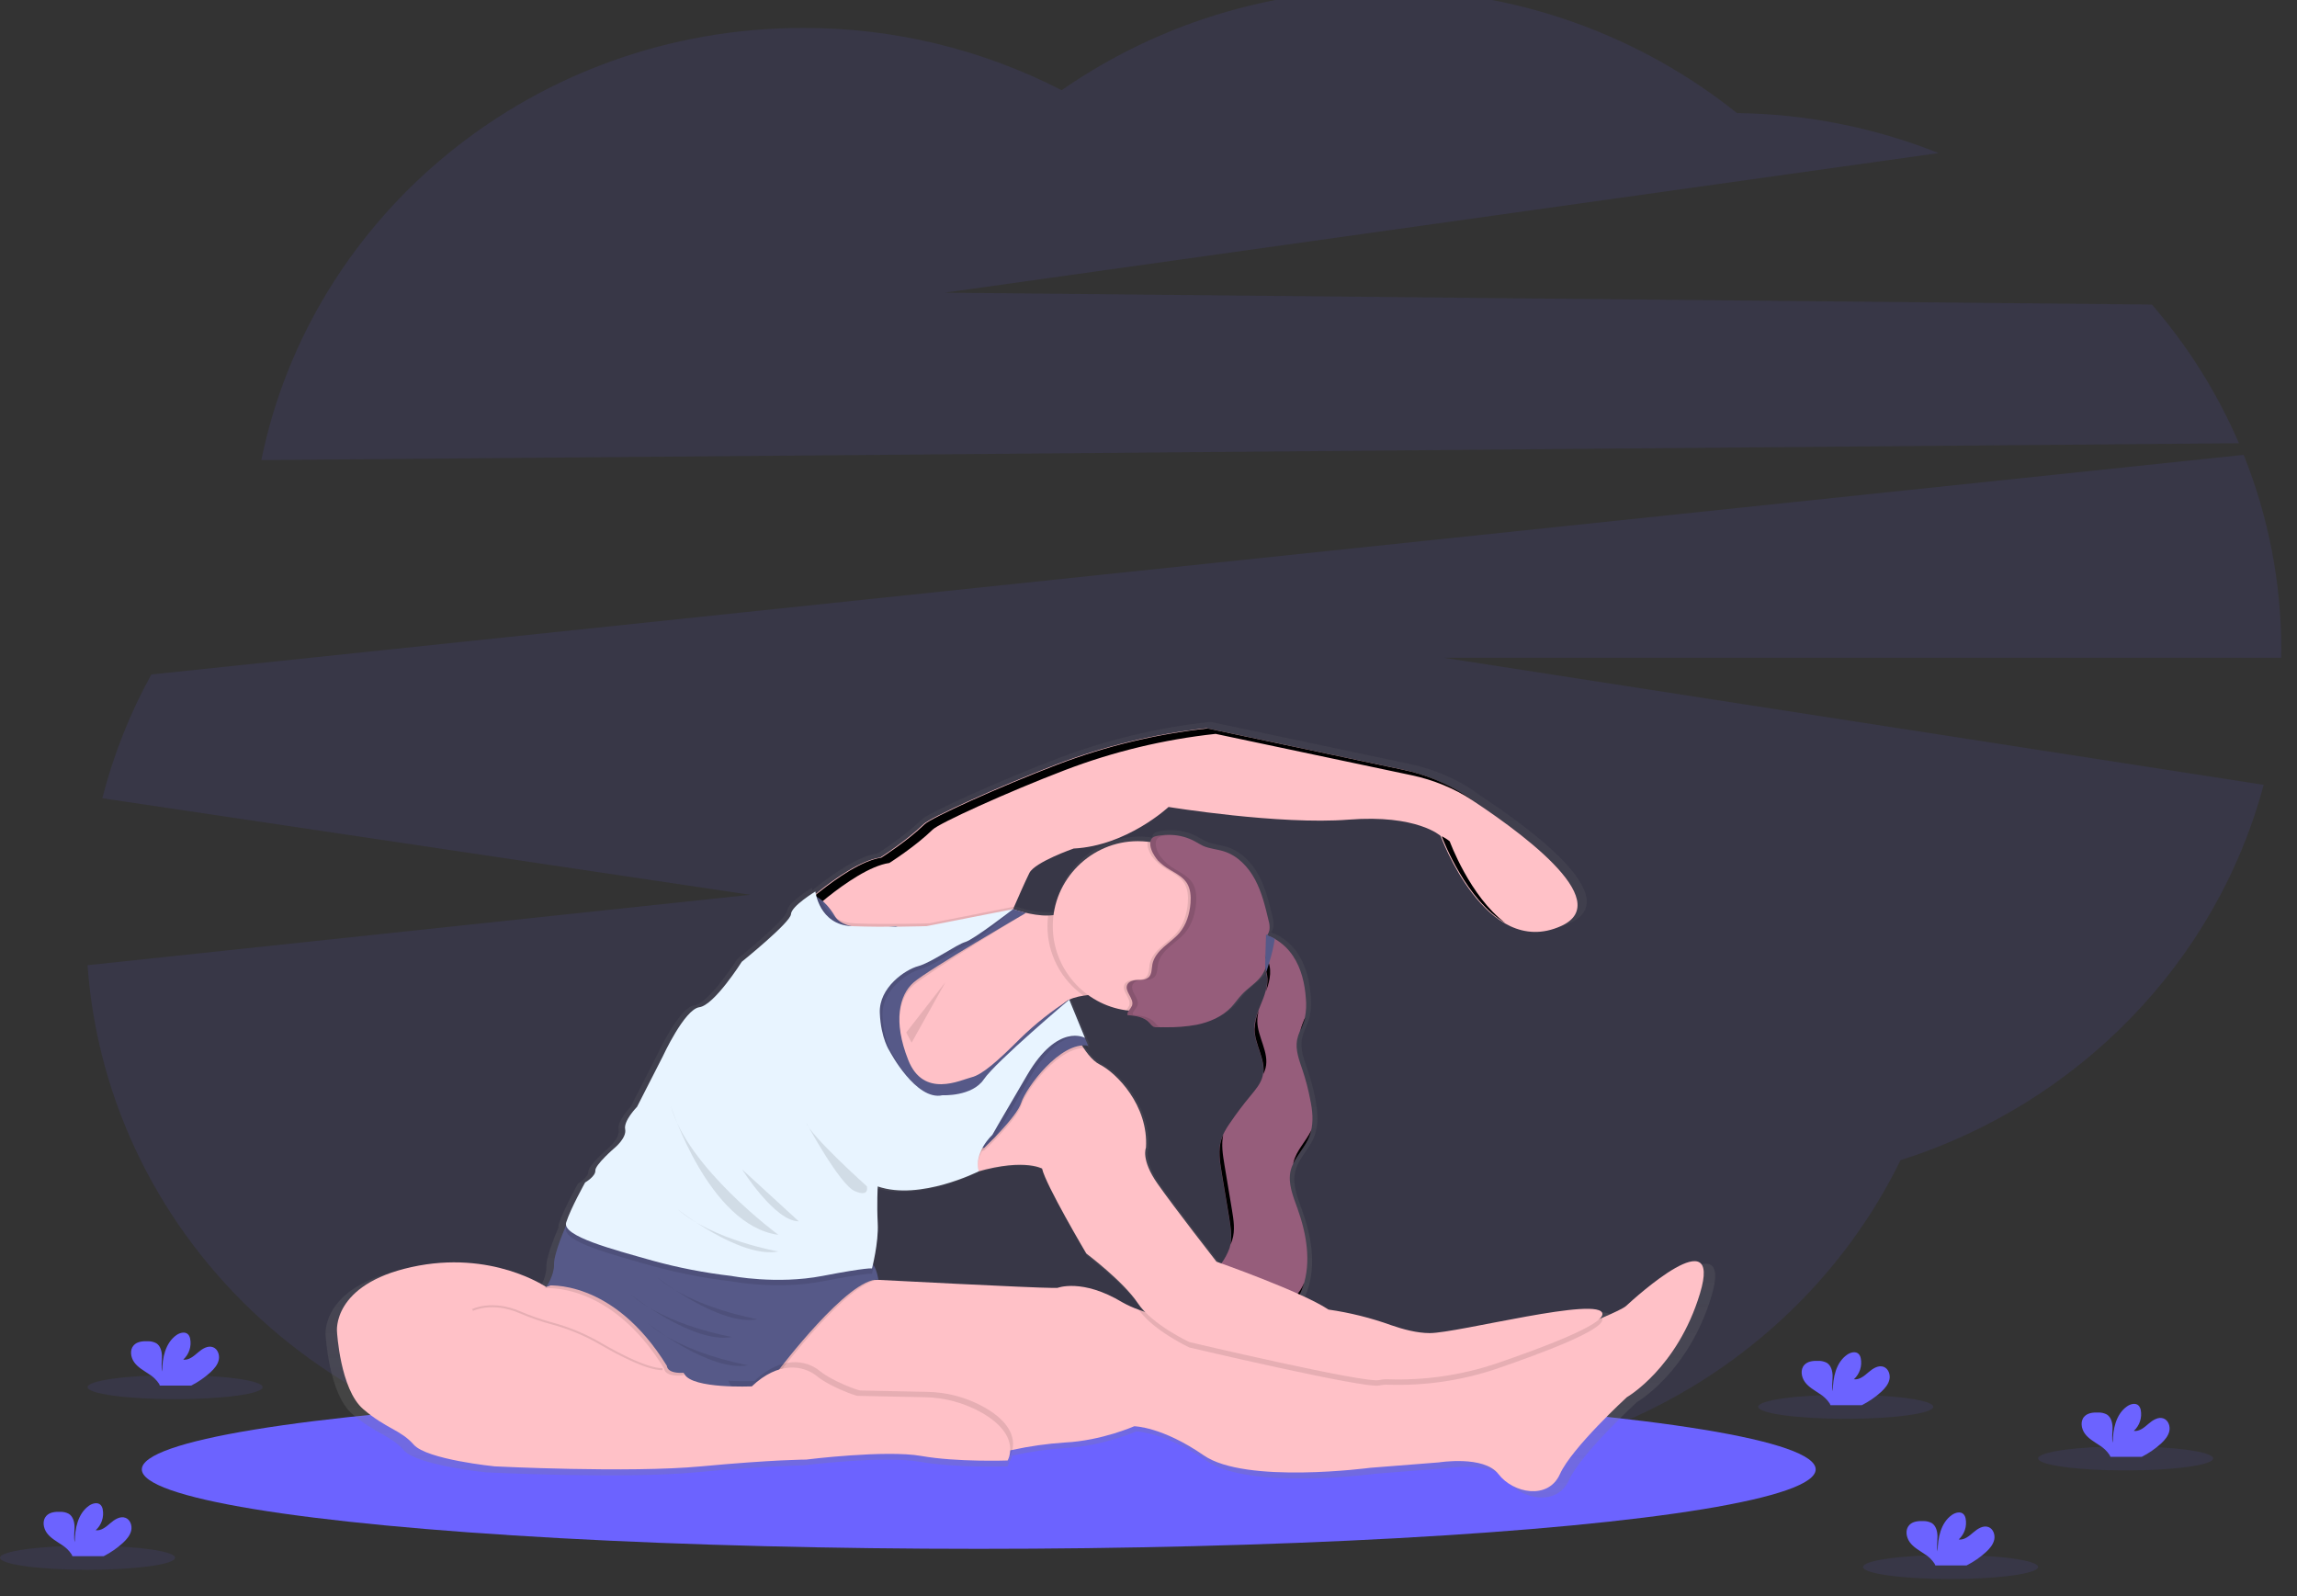 <?xml version="1.0" encoding="UTF-8" standalone="no"?>
<!DOCTYPE svg PUBLIC "-//W3C//DTD SVG 1.1//EN" "http://www.w3.org/Graphics/SVG/1.1/DTD/svg11.dtd">
<svg width="100%" height="100%" viewBox="0 0 177 123" version="1.1" xmlns="http://www.w3.org/2000/svg" xmlns:xlink="http://www.w3.org/1999/xlink" xml:space="preserve" xmlns:serif="http://www.serif.com/" style="fill-rule:evenodd;clip-rule:evenodd;stroke-miterlimit:10;">
    <rect x="0" y="0" width="177" height="123" fill="#333333" stroke="none"/>
    <g transform="matrix(0.155,0,0,0.155,0,-426.078)">
        <g transform="matrix(1,0,0,1,-32.94,2688.72)">
            <path d="M1146,280.51C1135.2,255.449 1120.61,232.199 1102.74,211.58L502.56,205.67L996.71,136.27C964.792,123.553 930.806,116.811 896.45,116.38C799.653,38.977 662.546,34.329 560.73,105C520.993,84.579 476.937,73.969 432.26,74.06C298.91,74.06 187.79,166.42 162.86,288.9L1146,280.51Z" style="fill:rgb(108,99,255);fill-opacity:0.1;fill-rule:nonzero;"/>
        </g>
        <g transform="matrix(1,0,0,1,-32.94,2688.72)">
            <path d="M1167.06,383.23C1167.09,350.018 1160.74,317.108 1148.36,286.29L108.17,395.47C97.473,414.864 89.287,435.54 83.81,457L405.92,505L76.46,540C86.37,678.65 205.24,788.14 350.46,788.14C423.55,788.14 489.96,760.39 539.18,715.14C588.54,761.24 655.59,789.59 729.47,789.59C839.09,789.59 933.69,727.18 977.75,636.94C1066.14,608.94 1134.75,538.45 1158.3,450.33L750.93,387.2L1167,387.2C1167,385.88 1167.06,384.56 1167.06,383.23Z" style="fill:rgb(108,99,255);fill-opacity:0.1;fill-rule:nonzero;"/>
        </g>
        <g transform="matrix(1,0,0,1,0,2743.58)">
            <ellipse cx="486.58" cy="735.78" rx="416.07" ry="39.5" style="fill:rgb(108,99,255);"/>
        </g>
        <g transform="matrix(1,0,0,1,-32.94,2688.72)">
            <path d="M846.28,711C845.03,712.14 840.4,714.35 834.16,717L833.02,717.48C833.764,716.896 834.255,716.046 834.39,715.11C834.39,705.51 761.3,724.7 747.14,724.7C740.65,724.7 733.48,722.78 727.63,720.7C717.378,717.025 706.781,714.395 696,712.85C691.347,709.965 686.487,707.428 681.46,705.26L681.46,705.19C681.75,704.62 682.02,704.04 682.25,703.46C682.25,703.37 682.32,703.27 682.36,703.17L682.72,702.25C682.83,701.95 682.94,701.65 683.03,701.35C687.32,688.7 684.83,674.53 680.29,661.86C678.04,655.61 675.29,648.99 676.84,642.54C677.134,641.344 677.55,640.182 678.08,639.07C678.31,638.59 678.56,638.07 678.82,637.65C678.94,637.42 679.08,637.18 679.22,636.95C679.58,636.34 679.95,635.73 680.34,635.13C680.6,634.74 680.86,634.34 681.13,633.95C681.86,632.88 682.61,631.8 683.32,630.71L683.41,630.58C683.65,630.22 683.88,629.85 684.1,629.48C684.32,629.11 684.46,628.9 684.63,628.61L684.88,628.17C684.924,628.116 684.964,628.06 685,628C685.11,627.79 685.24,627.56 685.35,627.34L685.48,627.08C685.768,626.53 686.029,625.966 686.26,625.39C686.36,625.12 686.47,624.86 686.55,624.6C686.63,624.34 686.62,624.35 686.66,624.23C686.76,623.91 686.86,623.6 686.95,623.23L687.01,623L687.07,622.76C687.12,622.56 687.18,622.36 687.22,622.16C687.222,622.187 687.222,622.213 687.22,622.24C688.41,617.24 687.86,611.75 686.88,606.59C685.922,601.644 684.626,596.769 683,592C681.31,587 679.23,581.74 680.19,576.52C680.521,574.949 681.017,573.417 681.67,571.95C682.323,570.483 681.67,571.95 681.67,571.95C682.1,570.95 682.55,569.95 682.96,568.89C683.2,568.29 683.42,567.68 683.63,567.07L683.81,566.52C683.91,566.22 683.98,565.92 684.06,565.62L684.12,565.34L684.12,565.2C684.76,562.046 684.922,558.813 684.6,555.61C684.08,548.08 682.3,540.48 678.13,534.2C675.742,530.573 672.532,527.561 668.76,525.41C667.518,524.714 666.208,524.148 664.85,523.72C664.96,523.52 665.09,523.33 665.2,523.14C665.559,522.515 665.825,521.841 665.99,521.14C666.233,519.482 666.103,517.791 665.61,516.19C663.94,509.12 662.22,501.93 658.8,495.52C655.38,489.11 649.97,483.41 643.02,481.23C639.55,480.13 635.8,479.94 632.47,478.44C631.06,477.8 629.75,476.94 628.38,476.2C624.691,474.184 620.581,473.057 616.38,472.91C615.56,472.86 614.76,472.91 613.95,472.91L613.44,472.91C612.78,472.91 612.13,473.02 611.44,473.1C610.61,473.21 609.77,473.3 608.99,473.45C607.47,473.75 606.2,474.34 605.8,476.07L605.8,476.18C605.8,476.22 605.8,476.42 605.73,476.54C605.29,476.47 604.84,476.4 604.39,476.35C602.756,476.169 601.114,476.079 599.47,476.08C578.039,476.135 559.765,492.228 557,513.48C556.079,513.61 555.15,513.683 554.22,513.7C550.437,513.7 546.669,513.233 543,512.31L536.58,510.47C536.58,510.47 536.64,510.31 536.78,509.99L537.95,509.1L537.08,509.27C538.52,505.96 542.56,496.66 544.8,492.2C547.54,486.72 567.18,479.87 567.18,479.87C594.18,478.5 615.18,458.87 615.18,458.87C615.18,458.87 671.3,468 706,465.23C740.7,462.46 752.59,473.46 752.59,473.46C752.59,473.46 775.44,536.05 813.36,519.06C841.89,506.29 790.99,469.83 764.06,452.57C765.61,453.44 767.14,454.34 768.64,455.3C770.14,456.26 771.87,457.38 773.58,458.5C770.38,456.35 767.33,454.35 764.53,452.56C755.167,446.557 744.792,442.301 733.91,440L634.79,419.07L634.3,419.07C608.228,421.897 582.63,428.079 558.14,437.46C528.75,448.71 494.57,464.3 491.31,467.46C482.51,476.06 469.38,484.36 469.38,484.36C459.7,485.75 446.88,494.71 438.23,501.58L436.81,502.71C436.65,501.95 436.6,501.49 436.6,501.49C436.6,501.49 424.43,508.86 424.26,512.97C424.09,517.08 399.42,536.97 399.42,536.97C399.42,536.97 385.54,558.94 378,560C370.46,561.06 359.49,584.84 359.49,584.84L346.49,610.37C346.49,610.37 339.64,617.37 340.49,621.68C341.34,625.99 335.18,631.1 335.18,631.1C335.18,631.1 325.24,639.66 325.41,642.58C325.58,645.5 320.27,648.58 320.27,648.58C320.27,648.58 312.91,661.77 310.68,668.8C310.51,669.337 310.51,669.913 310.68,670.45L310.55,670.51C310.55,670.51 304.34,684.51 304.55,690.04C304.67,694.24 302.3,698.73 301.18,700.61L300.72,700.78L301.09,700.78C300.81,701.25 300.62,701.53 300.61,701.55C300.6,701.57 272.97,682.55 232.54,691.44C192.11,700.33 194.81,724 194.81,724C194.81,724 196.41,753.12 208.06,763.11C219.71,773.1 227.06,773.56 233.64,781.11C240.22,788.66 274.53,792.11 274.53,792.11C274.53,792.11 342.37,795.53 378.92,792.11C415.47,788.69 432,788.68 432,788.68C432,788.68 472.15,783.68 490.19,786.85C508.23,790.02 533.82,789.14 533.82,789.14C534.281,788.278 534.617,787.356 534.82,786.4L535.19,786.4C535.644,785.57 535.98,784.682 536.19,783.76C544.883,781.863 553.703,780.607 562.58,780C581.3,779.09 597.74,771.78 597.74,771.78C597.74,771.78 611.81,771.9 632.93,786.51C654.05,801.12 717,792.79 717,792.79L751.73,790.05C751.73,790.05 774.56,786.39 781.88,795.99C789.2,805.59 807,809.24 812.94,795.99C818.88,782.74 846.75,757.16 846.75,757.16C846.75,757.16 872.34,742.53 883.75,704.63C895.16,666.73 851.29,706.45 846.28,711ZM646.81,559.9C648.74,557.84 650.32,555.46 652.26,553.4C654.88,550.63 658.14,548.52 660.73,545.73C662.099,544.278 663.185,542.582 663.93,540.73L663.99,540.84L664.53,542.27C664.6,542.5 664.65,542.72 664.71,542.95C664.77,543.18 664.83,543.48 664.88,543.75C664.93,544.02 664.94,544.05 664.96,544.2C665.02,544.61 665.06,545.03 665.08,545.45L665.08,547.46C665.08,547.873 665.04,548.283 664.96,548.69C664.96,548.94 664.89,549.19 664.85,549.44C664.81,549.69 664.78,549.87 664.74,550.08C664.7,550.29 664.67,550.48 664.62,550.68L664.62,550.74C664.52,551.18 664.42,551.62 664.31,552.06C664.009,553.234 663.639,554.39 663.2,555.52C662.45,557.52 661.57,559.52 660.8,561.52C660.59,562.06 660.39,562.61 660.2,563.15C660.12,563.39 660.04,563.62 659.95,563.86C659.86,564.1 659.78,564.41 659.69,564.68L659.69,564.8C659.39,565.785 659.147,566.787 658.96,567.8C658.955,567.877 658.955,567.953 658.96,568.03L658.96,568.25L658.87,568.93L658.87,569.42C658.87,569.81 658.87,570.19 658.8,570.58L658.8,571.16C658.8,571.63 658.8,572.1 658.87,572.56C658.87,572.74 658.87,572.93 658.94,573.11C659.01,573.29 658.94,573.55 659.01,573.77C659.015,573.803 659.015,573.837 659.01,573.87C659.01,574.08 659.08,574.28 659.12,574.48C659.16,574.68 659.23,575.07 659.29,575.37L659.38,575.75C659.38,575.95 659.46,576.16 659.52,576.36C659.58,576.56 659.59,576.64 659.63,576.78C659.67,576.92 659.63,576.99 659.71,577.09L659.86,577.63C659.86,577.78 659.95,577.93 659.99,578.07L660.29,579.07C660.39,579.36 660.48,579.65 660.57,579.94C662.08,584.58 663.89,589.16 663.16,593.78C663.109,594.153 663.039,594.524 662.95,594.89C662,598.7 659.31,601.78 656.81,604.8C653.121,609.213 649.656,613.808 646.43,618.57C645.084,620.446 643.906,622.437 642.91,624.52C642.67,625.05 642.45,625.59 642.25,626.13L642,626.8C640.28,632.2 641.2,638.06 642.13,643.65L645.95,666.59C646.07,667.3 646.19,668.01 646.3,668.73L646.42,669.52L646.51,670.14C646.65,671.14 646.77,672.2 646.85,673.23L646.85,673.54C646.85,673.96 646.85,674.37 646.91,674.79L646.91,676.79C646.91,677.31 646.91,677.79 646.8,678.34L646.8,678.46C646.74,678.99 646.66,679.52 646.56,680.04C646.44,680.666 646.28,681.284 646.08,681.89C645.091,684.613 643.72,687.182 642.01,689.52L639.5,688.62C639.5,688.62 618.5,661.62 609.81,649.33C601.12,637.04 603.87,631.06 603.87,631.06C605.24,609.59 588.79,593.14 580.57,589.06C577.5,587.53 574.69,584.23 572.37,580.7C573.126,580.676 573.883,580.723 574.63,580.84L574.04,579.4C574.24,579.4 574.43,579.4 574.63,579.47L565.09,556.25C567.391,555.239 569.821,554.549 572.31,554.2C573.07,554.08 573.84,553.97 574.6,553.88C580.27,557.999 586.868,560.658 593.81,561.62C594.24,561.68 594.67,561.7 595.1,561.75C594.99,561.9 594.89,562.06 594.8,562.21L594.68,562.45C594.628,562.546 594.585,562.647 594.55,562.75C594.506,562.863 594.473,562.981 594.45,563.1L594.45,563.32C594.42,563.522 594.42,563.728 594.45,563.93C598.52,564.28 603.01,564.82 605.67,567.93C606.178,568.672 606.823,569.31 607.57,569.81C608.226,570.063 608.929,570.169 609.63,570.12L614.06,570.12C619.242,570.215 624.421,569.796 629.52,568.87C635.83,567.52 642.23,564.74 646.81,559.9ZM562.75,557.61C563.385,557.082 564.084,556.635 564.83,556.28C564.61,556.41 563.88,556.87 562.75,557.61ZM591.81,709.19C571.42,696.88 558.92,701.88 558.92,701.88L556.64,701.88C546.64,701.88 468.46,697.8 468.46,697.8L467.1,697.8C467.552,697.76 468.008,697.76 468.46,697.8C468.912,697.84 467.75,693.17 466.16,690.66C466.02,690.441 465.866,690.23 465.7,690.03C466.63,686.03 468.51,676.69 468.12,669.27C467.6,659.51 468.12,650.6 468.12,650.6C489.37,657.91 518.7,643.19 519.12,642.96C542.12,636.51 551.12,641.58 551.12,641.58C552.95,649.8 573.51,684.52 573.51,684.52C573.51,684.52 592.24,698.68 599.51,709.65C600.572,711.215 601.774,712.681 603.1,714.03C601.96,713.64 600.87,713.25 599.84,712.86C597.063,711.869 594.377,710.641 591.81,709.19Z" style="fill:url(#_Linear1);fill-rule:nonzero;"/>
        </g>
        <g transform="matrix(1,0,0,1,-32.94,2688.72)">
            <path d="M808.9,520.58C771.6,537.29 749.13,475.73 749.13,475.73C749.13,475.73 737.46,464.94 703.3,467.64C669.14,470.34 613.88,461.34 613.88,461.34C613.88,461.34 593.21,480.68 566.7,482C566.7,482 547.38,488.74 544.7,494.14C542.51,498.52 538.53,507.67 537.11,510.92C537.028,511.162 536.931,511.399 536.82,511.63C536.68,511.94 536.62,512.11 536.62,512.11L535.51,512.63L513.25,523.32L482.7,531.87L463.37,534.11L430.57,511.38C430.57,511.38 434.36,507.84 439.93,503.38C448.44,496.63 461.05,487.81 470.57,486.45C470.57,486.45 483.49,478.28 492.14,469.83C495.35,466.68 528.97,451.35 557.87,440.28C581.958,431.055 607.136,424.974 632.78,422.19L730.27,442.78C740.981,445.038 751.196,449.215 760.42,455.11C786.87,472.14 837,508 808.9,520.58Z" style="fill:rgb(255,193,199);fill-rule:nonzero;"/>
        </g>
        <g transform="matrix(1,0,0,1,-32.94,2688.72)">
            <path d="M435.07,514.11C435.07,514.11 438.86,510.56 444.43,506.11C452.94,499.36 465.55,490.54 475.07,489.18C475.07,489.18 487.99,481.01 496.64,472.56C499.85,469.4 533.47,454.08 562.37,443.01C586.461,433.807 611.639,427.754 637.28,425L734.77,445.58C745.479,447.84 755.691,452.021 764.91,457.92C766.463,458.913 768.083,459.963 769.77,461.07C766.62,458.95 763.62,456.98 760.87,455.22C751.65,449.325 741.438,445.148 730.73,442.89L633.24,422.3C607.596,425.083 582.418,431.163 558.33,440.39C529.42,451.46 495.8,466.79 492.6,469.94C483.94,478.39 471.03,486.56 471.03,486.56C461.51,487.92 448.89,496.74 440.39,503.49C434.82,507.92 431.03,511.49 431.03,511.49L463.83,534.22L463.96,534.22L435.07,514.11Z" style="fill-rule:nonzero;"/>
        </g>
        <g transform="matrix(1,0,0,1,-32.94,2688.72)">
            <path d="M753.66,478.42C752.432,477.421 751.089,476.571 749.66,475.89C750.56,478.27 761.94,507.75 781.35,519.07C763.65,505.78 753.66,478.42 753.66,478.42Z" style="fill-rule:nonzero;"/>
        </g>
        <g transform="matrix(1,0,0,1,-32.94,2688.72)">
            <path d="M684.59,622.87C684.466,623.387 684.316,623.898 684.14,624.4C684.06,624.66 683.95,624.92 683.86,625.17C683.606,625.795 683.319,626.406 683,627C682.87,627.27 682.72,627.54 682.59,627.8C682.558,627.86 682.521,627.916 682.48,627.97C682.34,628.23 682.2,628.47 682.05,628.71C681.05,630.41 679.89,632.03 678.78,633.71C678.41,634.25 678.04,634.8 677.69,635.36C677.627,635.474 677.557,635.585 677.48,635.69C677.29,636 677.09,636.33 676.91,636.69C676.73,637.05 676.59,637.23 676.45,637.5C676.31,637.77 676.29,637.78 676.22,637.92L675.79,638.75C675.288,639.792 674.89,640.881 674.6,642C673.06,648.35 675.78,654.86 677.99,661C682.45,673.46 684.91,687.4 680.69,699.84C680.59,700.13 680.49,700.43 680.38,700.73C680.27,701.03 680.08,701.52 679.92,701.91C679.68,702.51 679.41,703.1 679.11,703.69C676.83,708.13 672.92,712.12 668.11,711.69C661.5,711.11 658.29,703.01 652.27,700.25C647.04,697.85 640.43,699.81 635.5,696.85C635.911,695.502 636.471,694.204 637.17,692.98C638.06,691.34 639.17,689.77 640.17,688.21C641.848,685.906 643.194,683.378 644.17,680.7C644.362,680.103 644.519,679.495 644.64,678.88C644.646,678.834 644.646,678.786 644.64,678.74C644.69,678.43 644.75,678.14 644.79,677.83C644.83,677.52 644.87,677.24 644.9,676.92C644.905,676.867 644.905,676.813 644.9,676.76C644.9,676.41 644.9,676.06 644.97,675.7C644.98,672.321 644.645,668.951 643.97,665.64C642.723,658.12 641.47,650.6 640.21,643.08C639.29,637.58 638.39,631.82 640.09,626.51C640.22,626.13 640.36,625.75 640.5,625.38C640.64,625.01 640.81,624.63 640.98,624.27C641.962,622.224 643.12,620.266 644.44,618.42C647.613,613.753 651.017,609.237 654.65,604.87C657.11,601.87 659.75,598.87 660.65,595.13C660.747,594.769 660.821,594.401 660.87,594.03C661.45,590.42 660.43,586.82 659.23,583.21C659.077,582.79 658.937,582.37 658.81,581.95C658.39,580.71 657.97,579.46 657.61,578.19C657.49,577.78 657.38,577.36 657.27,576.94C657.057,576.099 656.887,575.248 656.76,574.39C656.627,573.543 656.553,572.687 656.54,571.83L656.54,570.62C656.54,570.22 656.54,570.02 656.62,569.71C656.7,569.4 656.71,569.07 656.76,568.71C656.81,568.35 656.84,568.23 656.89,567.99C656.94,567.75 657.04,567.26 657.14,566.91C657.197,566.622 657.274,566.338 657.37,566.06C657.42,565.83 657.49,565.6 657.55,565.38L657.81,564.58L658.22,563.42C658.35,563.04 658.5,562.65 658.65,562.27C659.4,560.27 660.26,558.27 661.01,556.35C661.432,555.24 661.796,554.108 662.1,552.96C662.404,551.812 662.1,552.96 662.1,552.96C662.1,552.75 662.21,552.52 662.26,552.3C662.322,552.079 662.372,551.856 662.41,551.63C662.48,551.353 662.533,551.073 662.57,550.79C662.64,550.42 662.71,550.03 662.75,549.65C662.79,549.27 662.83,548.88 662.86,548.49C662.89,548.1 662.86,547.72 662.86,547.34C662.877,545.985 662.685,544.636 662.29,543.34C662.141,542.811 661.947,542.296 661.71,541.8C661.536,541.458 661.346,541.124 661.14,540.8C659.86,538.72 657.87,537.13 656.71,534.96C656.026,533.628 655.682,532.147 655.71,530.65C655.706,530.242 655.733,529.834 655.79,529.43C655.85,529.016 655.944,528.608 656.07,528.21C656.111,528.049 656.165,527.892 656.23,527.74C656.303,527.573 656.373,527.413 656.44,527.26C656.538,527.06 656.648,526.866 656.77,526.68C656.87,526.55 656.96,526.41 657.06,526.29C658.12,524.95 659.82,524.29 662.15,524.97L662.72,525.16C664.052,525.588 665.339,526.147 666.56,526.83C670.27,528.945 673.429,531.905 675.78,535.47C679.88,541.65 681.63,549.13 682.14,556.53C682.45,559.683 682.291,562.864 681.67,565.97C681.67,566.1 681.6,566.25 681.58,566.38C681.5,566.68 681.43,566.98 681.33,567.27C680.723,569.085 680.022,570.868 679.23,572.61C678.438,574.352 679.23,572.61 679.23,572.61C678.588,574.055 678.099,575.563 677.77,577.11C676.83,582.25 678.88,587.38 680.54,592.33C682.113,597.029 683.362,601.83 684.28,606.7C685.44,612.07 686,617.7 684.59,622.87Z" style="fill:rgb(150,93,123);fill-rule:nonzero;"/>
        </g>
        <g transform="matrix(1,0,0,1,-32.94,2688.72)">
            <path d="M679.37,572.63C680.167,570.882 680.871,569.092 681.48,567.27C681.61,566.84 681.73,566.41 681.83,565.97C680.809,568.111 679.986,570.34 679.37,572.63Z" style="fill-rule:nonzero;"/>
        </g>
        <g transform="matrix(1,0,0,1,-32.94,2688.72)">
            <path d="M661.35,540.8C663.57,544.4 663.35,548.8 662.25,553.03C662.33,552.81 662.42,552.6 662.5,552.38C664.41,547.38 665.5,541.38 662.7,536.76C661.41,534.68 659.41,533.08 658.26,530.92C657.527,529.491 657.183,527.894 657.26,526.29C655.57,528.39 655.45,532.15 656.96,534.97C658.06,537.13 660.06,538.72 661.35,540.8Z" style="fill-rule:nonzero;"/>
        </g>
        <g transform="matrix(1,0,0,1,-32.94,2688.72)">
            <path d="M676,638C675.95,638.22 675.91,638.44 675.87,638.67C678.07,634 681.95,630.04 683.87,625.2C684.274,624.185 684.592,623.138 684.82,622.07C682.25,627.58 677.38,632.05 676,638Z" style="fill-rule:nonzero;"/>
        </g>
        <g transform="matrix(1,0,0,1,-32.94,2688.72)">
            <path d="M681.27,697.91C679.21,702.99 674.92,708.16 669.45,707.68C662.84,707.11 659.64,699.01 653.61,696.24C648.49,693.89 642.05,695.71 637.16,693.02C636.465,694.246 635.905,695.543 635.49,696.89C640.42,699.89 647.03,697.89 652.26,700.28C658.26,703.05 661.49,711.16 668.1,711.73C673.57,712.2 677.86,707.03 679.92,701.95C680.472,700.579 680.943,699.176 681.33,697.75L681.27,697.91Z" style="fill-rule:nonzero;"/>
        </g>
        <g transform="matrix(1,0,0,1,-32.94,2688.72)">
            <path d="M644.05,665.68C644.78,670.06 645.5,674.61 644.64,678.92C644.976,678.199 645.266,677.457 645.51,676.7C647.05,671.87 646.23,666.64 645.4,661.64C644.153,654.12 642.9,646.597 641.64,639.07C640.83,634.18 640.03,629.07 641.06,624.3C640.718,625.031 640.421,625.783 640.17,626.55C638.47,631.86 639.38,637.61 640.29,643.11C641.55,650.643 642.803,658.167 644.05,665.68Z" style="fill-rule:nonzero;"/>
        </g>
        <g transform="matrix(1,0,0,1,-32.94,2688.72)">
            <path d="M662.11,591.13C664.04,583.39 658.11,575.8 658,567.83C658.017,565.976 658.282,564.133 658.79,562.35C657.483,565.363 656.76,568.597 656.66,571.88C656.73,579.48 662.14,586.73 660.97,594.11C661.46,593.162 661.842,592.163 662.11,591.13Z" style="fill-rule:nonzero;"/>
        </g>
        <g transform="matrix(1,0,0,1,-32.94,2688.72)">
            <path d="M878.1,703.1C866.87,740.39 841.7,754.77 841.7,754.77C841.7,754.77 814.29,779.94 808.44,793C802.59,806.06 785.08,802.44 777.9,793C770.72,783.56 748.24,787.17 748.24,787.17L714.08,789.86C714.08,789.86 652.18,798.07 631.4,783.69C610.62,769.31 596.8,769.2 596.8,769.2C596.8,769.2 580.62,776.38 562.21,777.29C553.464,777.873 544.774,779.103 536.21,780.97C531.44,781.97 527.27,782.97 524.28,783.68C521.29,784.39 519.51,784.92 519.51,784.92L473.75,780.31L430.53,775.94L407.17,772.78L401.04,759.44L395.14,746.62L393.14,742.24L395.94,696.43L469.64,696.43C469.64,696.43 546.5,700.43 556.37,700.43L558.61,700.43C558.61,700.43 570.9,695.51 590.96,707.61C593.518,709.044 596.194,710.256 598.96,711.23C630.84,723.14 720.41,738.62 720.41,738.62L778.41,735.02C778.41,735.02 811.02,723.14 829.41,715.31C835.54,712.69 840.1,710.52 841.32,709.41C846.19,704.9 889.33,665.8 878.1,703.1Z" style="fill:rgb(255,193,199);fill-rule:nonzero;"/>
        </g>
        <g transform="matrix(1,0,0,1,-32.94,2688.72)">
            <path d="M421.27,741.46L424.82,754.1L412.68,760.68L401.05,759.4L395.15,746.58L393.15,742.2L395.95,696.39L469.6,696.39C454.23,697.77 421.27,741.46 421.27,741.46Z" style="fill-opacity:0.1;fill-rule:nonzero;"/>
        </g>
        <g transform="matrix(1,0,0,1,-32.94,2688.72)">
            <path d="M419.92,741.46L423.47,754.1L411.34,760.68L380.67,757.31L364.15,744C337.15,700.19 304.5,700 304.5,700C304.5,700 308.55,694.09 308.38,688.7C308.21,683.31 314.32,669.49 314.32,669.49L314.9,669.21C316.96,668.21 323.95,664.75 324.39,664.6C324.39,664.6 463.06,687.01 465.76,687.86C466.457,688.149 467.028,688.678 467.37,689.35C468.94,691.81 469.64,696.35 469.64,696.35C455,695 419.92,741.46 419.92,741.46Z" style="fill:rgb(86,89,136);fill-rule:nonzero;"/>
        </g>
        <g transform="matrix(1,0,0,1,-32.94,2688.72)">
            <path d="M583.78,554.36C579.706,554.275 575.631,554.532 571.6,555.13C564.89,556.22 558.46,558.77 561.31,564.7C566.7,575.93 532.55,595.7 532.55,595.7L484.91,626.26L455.25,581.32L470.54,544.92L513.22,523.35L536.6,512.13C536.6,512.13 545.86,515.5 554,515.31C557.76,515.23 561.29,514.39 563.56,512.13C570.74,504.94 583.78,554.36 583.78,554.36Z" style="fill:rgb(255,193,199);fill-rule:nonzero;"/>
        </g>
        <g transform="matrix(1,0,0,1,-32.94,2688.72)">
            <path d="M583.78,554.36C579.706,554.275 575.631,554.532 571.6,555.13C560.357,547.234 553.659,534.319 553.68,520.58C553.675,518.818 553.782,517.058 554,515.31C557.76,515.23 561.29,514.39 563.56,512.13C570.74,504.94 583.78,554.36 583.78,554.36Z" style="fill-opacity:0.1;fill-rule:nonzero;"/>
        </g>
        <g transform="matrix(1,0,0,1,-32.94,2688.72)">
            <path d="M640.84,520.58C640.84,520.583 640.84,520.587 640.84,520.59C640.84,543.758 621.778,562.825 598.61,562.83C596.653,562.831 594.698,562.694 592.76,562.42C571.967,559.538 556.319,541.572 556.319,520.58C556.319,497.408 575.387,478.34 598.559,478.34C598.576,478.34 598.593,478.34 598.61,478.34C600.227,478.344 601.843,478.434 603.45,478.61C624.656,481.07 640.836,499.232 640.84,520.58Z" style="fill:rgb(255,193,199);fill-rule:nonzero;"/>
        </g>
        <g transform="matrix(1,0,0,1,-32.94,2688.72)">
            <path d="M829.57,716.13C829.57,721.49 801.08,732.38 776.51,740.78C759.276,746.526 741.156,749.157 723,748.55C721.532,748.474 720.061,748.606 718.63,748.94C711.89,750.73 624.27,730.06 624.27,730.06C624.27,730.06 606.38,721.76 598.98,711.21C630.86,723.12 720.43,738.6 720.43,738.6L778.43,735C778.43,735 811.04,723.12 829.43,715.29C829.553,715.552 829.601,715.842 829.57,716.13Z" style="fill-opacity:0.1;fill-rule:nonzero;"/>
        </g>
        <g transform="matrix(1,0,0,1,-32.94,2688.72)">
            <path d="M565.35,568.84C565.35,568.84 571.64,585.37 579.73,589.41C587.82,593.45 603.99,609.63 602.65,630.75C602.65,630.75 599.95,636.6 608.49,648.75C617.03,660.9 637.7,687.39 637.7,687.39C637.7,687.39 679.93,702.22 693.41,711.21L693.46,711.21C704.059,712.732 714.476,715.329 724.55,718.96C730.31,720.96 737.36,722.89 743.74,722.89C757.67,722.89 829.57,704.02 829.57,713.45C829.57,718.82 801.08,729.71 776.5,738.11C759.267,743.842 741.151,746.463 723,745.85C721.532,745.779 720.062,745.911 718.63,746.24C711.89,748.03 624.26,727.36 624.26,727.36C624.26,727.36 605.79,718.83 598.6,708C591.41,697.17 573,683.33 573,683.33C573,683.33 552.78,649.18 551,641.09C551,641.09 540.67,635.25 513.7,644.23C486.73,653.21 507.83,624 507.83,624L537.94,589L565.35,568.84Z" style="fill:rgb(255,193,199);fill-rule:nonzero;"/>
        </g>
        <g transform="matrix(1,0,0,1,-32.94,2688.72)">
            <path d="M573.89,581.33L564.5,558.49C555.752,564.044 547.605,570.492 540.19,577.73C528.95,588.96 521.31,595.73 515.92,597.05C510.53,598.37 492.11,607.75 484.47,588.47C476.83,569.19 479.97,556.16 487.16,549.87C494.35,543.58 543,514 543,514L536.61,513.51C536.61,513.51 492.13,529.08 478.2,521.97C478.2,521.97 453.48,526.1 448.09,517.11C442.7,508.12 437.61,506.7 437.61,506.7L404.95,550.81L416.64,648.32L446.74,648.32L479.09,635.74L522.23,632.14C522.23,632.14 538.41,616.86 540.66,609.67C542.91,602.48 560,579.08 573.89,581.33Z" style="fill-opacity:0.1;fill-rule:nonzero;"/>
        </g>
        <g transform="matrix(1,0,0,1,-32.94,2688.72)">
            <path d="M573.89,580L564.5,557.16C555.752,562.714 547.605,569.162 540.19,576.4C528.95,587.64 521.31,594.4 515.92,595.72C510.53,597.04 492.11,606.42 484.47,587.14C476.83,567.86 479.97,554.83 487.16,548.54C494.35,542.25 543,514 543,514L536.61,512.17C536.61,512.17 492.13,527.73 478.2,520.62C478.2,520.62 453.48,524.75 448.09,515.76C442.7,506.77 437.61,505.35 437.61,505.35L404.95,549.46L416.64,646.97L446.74,646.97L479.09,634.39L522.23,630.79C522.23,630.79 538.41,615.52 540.66,608.33C542.91,601.14 560,577.73 573.89,580Z" style="fill:rgb(86,89,136);fill-rule:nonzero;"/>
        </g>
        <g transform="matrix(1,0,0,1,-32.94,2688.72)">
            <path d="M467.37,689.37C466.85,691.85 466.43,693.44 466.43,693.44C466.43,693.44 464.58,692.76 441.84,697.15C419.1,701.54 396.51,697.15 396.51,697.15C383.303,695.619 370.231,693.081 357.41,689.56C337.87,684 312.25,677.42 314.41,670.56C314.55,670.16 314.69,669.71 314.86,669.27C316.92,668.27 323.91,664.81 324.35,664.66C324.35,664.66 463.02,687.07 465.72,687.92C466.425,688.191 467.01,688.706 467.37,689.37Z" style="fill-opacity:0.1;fill-rule:nonzero;"/>
        </g>
        <g transform="matrix(1,0,0,1,-32.94,2688.72)">
            <path d="M564.5,558.49L572.3,576.12C572.3,576.12 560.3,569.75 544.96,595.87C529.62,621.99 527.6,625.7 527.6,625.7C527.6,625.7 516.82,633.06 519.52,642.44C519.52,642.44 487.58,653.44 466.52,646.17C466.52,646.17 461.8,660.41 462.31,670.02C462.625,675.151 462.651,680.296 462.39,685.43C462.129,690.564 468.39,680.88 445.63,685.27C422.87,689.66 400.3,688.38 400.3,688.38C387.882,686.354 375.589,683.627 363.48,680.21C343.93,674.65 313.6,676.08 315.79,669.21C317.98,662.34 325.23,649.33 325.23,649.33C325.23,649.33 330.45,646.33 330.23,643.43C330.01,640.53 339.84,632.14 339.84,632.14C339.84,632.14 345.9,627.09 345.06,622.87C344.22,618.65 350.96,611.75 350.96,611.75L363.77,586.65C363.77,586.65 374.55,563.22 381.97,562.21C389.39,561.2 403.03,539.63 403.03,539.63C403.03,539.63 427.29,520.09 427.46,516.04C427.63,511.99 439.59,504.75 439.59,504.75C439.59,504.75 441.52,521.29 457.59,521.97C473.66,522.65 494.89,521.97 494.89,521.97L536.58,512.17C536.58,512.17 518.32,528.68 514.1,529.86C509.88,531.04 497.2,540.14 490.74,541.86C484.28,543.58 471.15,552.4 471.66,565C472.17,577.6 476.55,584 476.55,584C476.55,584 489.69,609 502.83,606C502.83,606 517.51,606.79 523.39,598.08C529.27,589.37 564.5,558.49 564.5,558.49Z" style="fill-opacity:0.1;fill-rule:nonzero;"/>
        </g>
        <g transform="matrix(1,0,0,1,-32.94,2688.72)">
            <path d="M537.94,510.78L536.8,511.65L535.49,512.65L513.23,523.34L482.68,531.89L463.35,534.13L430.55,511.4C430.55,511.4 434.34,507.86 439.91,503.4C440.81,507.4 444.48,518.64 457.62,519.19C473.67,519.88 494.92,519.19 494.92,519.19L537.1,510.9L537.94,510.78Z" style="fill-opacity:0.1;fill-rule:nonzero;"/>
        </g>
        <g transform="matrix(1,0,0,1,-32.94,2688.72)">
            <path d="M564.5,557.14L572.3,576.14C572.3,576.14 558.95,568.43 543.61,594.55C528.27,620.67 526.26,624.37 526.26,624.37C526.26,624.37 516.82,633.08 519.52,642.46C519.52,642.46 490.36,657.23 469.3,649.98C469.3,649.98 468.8,658.75 469.3,668.35C469.8,677.95 466.44,690.76 466.44,690.76C466.44,690.76 464.58,690.09 441.83,694.47C419.08,698.85 396.51,694.47 396.51,694.47C383.302,692.945 370.231,690.411 357.41,686.89C337.87,681.33 312.25,674.75 314.41,667.89C316.57,661.03 323.85,648 323.85,648C323.85,648 329.07,645 328.91,642.1C328.75,639.2 338.51,630.81 338.51,630.81C338.51,630.81 344.58,625.81 343.73,621.55C342.88,617.29 349.63,610.42 349.63,610.42L362.44,585.32C362.44,585.32 373.22,561.89 380.64,560.88C388.06,559.87 401.7,538.3 401.7,538.3C401.7,538.3 426,518.7 426.16,514.65C426.32,510.6 438.3,503.36 438.3,503.36C438.3,503.36 440.22,519.9 456.3,520.58C472.38,521.26 493.61,520.58 493.61,520.58L536.61,512.13C536.61,512.13 517.01,527.29 512.8,528.47C508.59,529.65 495.89,538.75 489.43,540.47C482.97,542.19 469.83,551.09 470.33,563.73C470.83,576.37 475.22,582.73 475.22,582.73C475.22,582.73 488.36,607.67 501.51,604.64C501.51,604.64 516.18,605.42 522.06,596.72C527.94,588.02 564.5,557.14 564.5,557.14Z" style="fill:rgb(232,244,255);fill-rule:nonzero;"/>
        </g>
        <g transform="matrix(1,0,0,1,-32.94,2688.72)">
            <path d="M433.75,618.28C433.75,618.28 450.26,648.95 457.84,652.28C465.42,655.61 463.91,649.92 463.91,649.92C463.91,649.92 436.11,625 433.75,618.28Z" style="fill-opacity:0.1;fill-rule:nonzero;"/>
        </g>
        <g transform="matrix(1,0,0,1,-32.94,2688.72)">
            <path d="M401.9,641.54C401.9,641.54 418.08,667.32 430.04,667.32L401.9,641.54Z" style="fill-opacity:0.1;fill-rule:nonzero;"/>
        </g>
        <g transform="matrix(1,0,0,1,-32.94,2688.72)">
            <path d="M366.34,609.69C366.34,609.69 385.22,669.34 419.93,674.06C419.93,674.06 374.6,640.7 366.34,609.69Z" style="fill-opacity:0.1;fill-rule:nonzero;"/>
        </g>
        <g transform="matrix(1,0,0,1,-32.94,2688.72)">
            <path d="M369.71,661.25C369.71,661.25 400.89,686.02 419.93,682.32C419.93,682.32 387.41,676.76 369.71,661.25Z" style="fill-opacity:0.1;fill-rule:nonzero;"/>
        </g>
        <g transform="matrix(1,0,0,1,-32.94,2688.72)">
            <path d="M346.57,703.75C346.57,703.75 377.74,728.52 396.79,724.81C396.79,724.81 364.26,719.25 346.57,703.75Z" style="fill-opacity:0.1;fill-rule:nonzero;"/>
        </g>
        <g transform="matrix(1,0,0,1,-32.94,2688.72)">
            <path d="M354.72,717.81C354.72,717.81 385.89,742.58 404.93,738.88C404.93,738.88 372.41,733.32 354.72,717.81Z" style="fill-opacity:0.1;fill-rule:nonzero;"/>
        </g>
        <g transform="matrix(1,0,0,1,-32.94,2688.72)">
            <path d="M359.43,695C359.43,695 390.6,719.74 409.64,716C409.64,716 377.12,710.47 359.43,695Z" style="fill-opacity:0.1;fill-rule:nonzero;"/>
        </g>
        <g transform="matrix(1,0,0,1,0,2743.58)">
            <path d="M470.06,493.49L450.52,518.6L453.21,523.65L470.06,493.49Z" style="fill-opacity:0.1;fill-rule:nonzero;"/>
        </g>
        <g transform="matrix(1,0,0,1,-32.94,2688.72)">
            <path d="M640.84,520.58C640.84,520.583 640.84,520.587 640.84,520.59C640.84,543.758 621.778,562.825 598.61,562.83C596.653,562.831 594.698,562.694 592.76,562.42C593.383,561.709 593.905,560.915 594.31,560.06C595.56,556.57 590.31,552.93 591.96,549.59C592.81,547.81 595.1,547.36 597.07,547.31C599.04,547.26 601.23,547.31 602.66,545.95C604.31,544.36 604.08,541.74 604.5,539.49C605.16,536.07 607.56,533.22 610.17,530.89C612.78,528.56 615.7,526.55 617.95,523.89C621.4,519.79 623.02,514.43 623.45,509.09C623.73,505.64 623.45,501.97 621.63,499.09C619.63,496 616.2,494.26 613.06,492.36C610.139,490.744 607.596,488.525 605.6,485.85C604.32,483.97 603.04,481.04 603.45,478.66C624.637,481.118 640.81,499.251 640.84,520.58Z" style="fill-opacity:0.1;fill-rule:nonzero;"/>
        </g>
        <g transform="matrix(1,0,0,1,-32.94,2688.72)">
            <path d="M664,522.65C663.835,523.351 663.568,524.025 663.21,524.65C663.11,524.83 662.99,525.02 662.88,525.21L662.27,526.14C661.309,527.342 660.672,528.771 660.42,530.29C660.3,532.14 661.31,533.83 661.97,535.59L662.08,535.9C662.17,536.149 662.247,536.403 662.31,536.66C662.718,538.399 662.581,540.221 661.92,541.88C661.197,543.731 660.128,545.428 658.77,546.88C656.22,549.63 653.01,551.71 650.44,554.43C648.52,556.43 646.97,558.8 645.07,560.82C640.57,565.58 634.27,568.31 627.86,569.61C622.842,570.514 617.748,570.926 612.65,570.84L608.3,570.84C607.619,570.881 606.937,570.775 606.3,570.53C605.565,570.037 604.931,569.409 604.43,568.68C601.81,565.68 597.43,565.11 593.43,564.77C593.346,564 593.585,563.228 594.09,562.64C594.737,561.873 595.288,561.03 595.73,560.13C596.99,556.63 591.73,553 593.39,549.64C593.543,549.324 593.754,549.04 594.01,548.8C594.177,548.632 594.362,548.481 594.56,548.35C595.762,547.675 597.122,547.33 598.5,547.35C599.24,547.35 600.01,547.35 600.76,547.26C601.95,547.213 603.091,546.769 604,546C605.65,544.43 605.42,541.8 605.84,539.56C606.5,536.12 608.9,533.28 611.51,530.96C614.12,528.64 617.04,526.62 619.29,523.96C622.74,519.87 624.36,514.49 624.79,509.17C625.07,505.72 624.79,502.04 622.97,499.17C621.23,496.47 618.37,494.8 615.58,493.17L614.4,492.47C612.233,491.22 610.245,489.683 608.49,487.9C607.945,487.236 607.447,486.534 607,485.8C605.75,483.96 604.51,481.13 604.82,478.8C604.832,478.644 604.859,478.49 604.9,478.34C605.49,475.77 608.03,475.74 610.44,475.42C611.09,475.34 611.73,475.27 612.38,475.23C613.339,475.175 614.301,475.175 615.26,475.23C619.369,475.384 623.387,476.486 627,478.45C628.34,479.18 629.62,480.03 631,480.66C634.28,482.13 638,482.32 641.38,483.4C648.22,485.54 653.53,491.14 656.9,497.46C660.27,503.78 661.95,510.83 663.6,517.79C664.09,519.361 664.226,521.02 664,522.65Z" style="fill:rgb(150,93,123);fill-rule:nonzero;"/>
        </g>
        <g transform="matrix(1,0,0,1,-32.94,2688.72)">
            <path d="M536.22,780.93C536.011,781.84 535.674,782.715 535.22,783.53C534.766,784.345 530.76,783.69 524.22,783.64C515.29,783.57 502.53,783.11 492.22,781.29C486.072,780.404 479.857,780.07 473.65,780.29L430.43,775.92L407.07,772.76L395.07,746.6C402.01,746.98 407.99,746.71 407.99,746.71C421.26,734.13 433.61,736.15 440.35,741.61C447.09,747.07 459.68,751.42 460.57,751.42C461.17,751.42 481.04,751.84 493.82,752.1C503.719,752.247 513.429,754.845 522.08,759.66C537,768 537.22,776.72 536.22,780.93Z" style="fill-opacity:0.1;fill-rule:nonzero;"/>
        </g>
        <g transform="matrix(1,0,0,1,-32.94,2688.72)">
            <path d="M314.31,696.4L304.5,700C304.5,700 277.32,681.3 237.55,690.06C197.78,698.82 200.48,722.19 200.48,722.19C200.48,722.19 202.05,750.83 213.48,760.66C224.91,770.49 232.13,770.94 238.64,778.36C245.15,785.78 278.86,789.14 278.86,789.14C278.86,789.14 345.59,792.51 381.54,789.14C417.49,785.77 433.72,785.77 433.72,785.77C433.72,785.77 473.2,780.83 490.95,783.97C508.7,787.11 533.87,786.22 533.87,786.22C533.87,786.22 541.29,773.94 520.78,762.33C512.132,757.509 502.42,754.911 492.52,754.77C479.75,754.5 459.88,754.09 459.27,754.09C458.37,754.09 445.79,749.74 439.05,744.28C432.31,738.82 419.96,736.79 406.7,749.37C406.7,749.37 377.27,750.72 373.22,743.31C369.17,735.9 348.28,712.64 348.28,712.64L314.31,696.4Z" style="fill:rgb(255,193,199);fill-rule:nonzero;"/>
        </g>
        <g transform="matrix(1,0,0,1,-32.94,2688.72)">
            <path d="M363.14,740.54C363.14,740.54 362.92,744.61 372.02,743.94C380.44,743.31 347.08,713.27 347.08,713.27L313.08,697.02L303.27,700.63C303.27,700.63 336.18,696.73 363.14,740.54Z" style="fill-opacity:0.1;fill-rule:nonzero;"/>
        </g>
        <g transform="matrix(1,0,0,1,-32.94,2688.72)">
            <path d="M364.49,739.19C364.49,739.19 364.27,743.26 373.37,742.59C381.79,741.97 348.43,711.92 348.43,711.92L314.43,695.67L304.61,699.28C304.61,699.28 337.53,695.38 364.49,739.19Z" style="fill:rgb(86,89,136);fill-rule:nonzero;"/>
        </g>
        <g transform="matrix(1,0,0,1,-32.94,2688.72)">
            <path d="M267.88,711.41C267.88,711.41 277.54,706.47 291.7,712.65C296.756,714.827 301.963,716.635 307.28,718.06C315.806,720.362 323.991,723.781 331.62,728.23C341.48,733.96 354.86,740.84 362.3,740.84" style="fill:none;fill-rule:nonzero;stroke:black;stroke-opacity:0.1;stroke-width:1px;"/>
        </g>
        <g transform="matrix(1,0,0,1,-32.94,2688.72)">
            <path d="M611,570.76C610.319,570.807 609.635,570.701 609,570.45C608.261,569.963 607.625,569.334 607.13,568.6C604.51,565.6 600.08,565.03 596.13,564.7C595.81,562.96 597.82,561.7 598.42,560.06C599.69,556.56 594.42,552.93 596.08,549.58C596.94,547.81 599.23,547.36 601.2,547.31C603.17,547.26 605.36,547.31 606.78,545.94C608.43,544.36 608.2,541.73 608.63,539.49C609.28,536.06 611.68,533.21 614.29,530.89C616.9,528.57 619.83,526.55 622.08,523.89C625.52,519.8 627.14,514.43 627.58,509.1C627.86,505.64 627.58,501.97 625.75,499.05C623.75,495.97 620.32,494.23 617.18,492.32C614.259,490.704 611.716,488.485 609.72,485.81C608.4,483.87 607.06,480.81 607.62,478.36C608.18,475.91 610.76,475.76 613.17,475.44C613.88,475.34 614.58,475.28 615.3,475.24C613.687,475.167 612.071,475.234 610.47,475.44C608.06,475.76 605.47,475.79 604.92,478.36C604.37,480.93 605.7,483.87 607.03,485.81C609.026,488.485 611.569,490.704 614.49,492.32C617.54,494.21 621,496 623,499C624.87,501.92 625.11,505.59 624.83,509.05C624.39,514.38 622.83,519.75 619.33,523.84C617.08,526.52 614.16,528.53 611.55,530.84C608.94,533.15 606.55,536.01 605.88,539.44C605.45,541.68 605.68,544.31 604.04,545.89C602.62,547.25 600.42,547.21 598.45,547.26C596.48,547.31 594.19,547.76 593.33,549.53C591.71,552.88 596.94,556.53 595.68,560.01C595.07,561.67 593.07,562.91 593.38,564.65C597.38,564.98 601.8,565.52 604.38,568.55C604.87,569.288 605.506,569.918 606.25,570.4C606.885,570.653 607.568,570.759 608.25,570.71L612.62,570.71L611,570.76Z" style="fill-opacity:0.1;fill-rule:nonzero;"/>
        </g>
        <g transform="matrix(1,0,0,1,-32.94,2688.72)">
            <path d="M662.49,543.39C662.89,542.11 663.34,540.68 663.78,539.16C665.073,535.138 666.052,531.023 666.71,526.85C665.489,526.167 664.202,525.608 662.87,525.18C662.98,524.99 663.1,524.8 663.2,524.62L662.3,524.99L662.3,526.11C662.23,528.01 662.09,532.03 662,535.56L662,535.72C661.93,538.51 661.89,540.98 662,541.86L662.49,543.39Z" style="fill:rgb(86,89,136);fill-rule:nonzero;"/>
        </g>
        <g transform="matrix(1,0,0,1,0,2743.58)">
            <ellipse cx="917.6" cy="704.66" rx="43.52" ry="5.98" style="fill:rgb(108,99,255);fill-opacity:0.1;"/>
        </g>
        <g transform="matrix(1,0,0,1,-32.94,2688.72)">
            <path d="M968.19,752.07C970.02,750.37 971.73,748.37 972.26,745.93C972.79,743.49 971.74,740.56 969.41,739.67C966.8,738.67 964.01,740.49 961.9,742.31C959.79,744.13 957.36,746.23 954.59,745.84C957.472,743.212 958.769,739.254 958,735.43C957.87,734.644 957.524,733.91 957,733.31C955.55,731.76 952.92,732.43 951.19,733.65C945.67,737.53 944.13,745.03 944.1,751.78C943.54,749.34 944.01,746.78 944,744.31C943.99,741.84 943.3,739.04 941.19,737.7C939.876,736.996 938.4,736.651 936.91,736.7C934.43,736.61 931.67,736.85 929.97,738.7C927.87,740.95 928.41,744.7 930.25,747.22C932.09,749.74 934.86,751.22 937.43,752.97C939.485,754.199 941.238,755.873 942.56,757.87C942.712,758.148 942.84,758.439 942.94,758.74L958.5,758.74C962.02,756.97 965.28,754.726 968.19,752.07Z" style="fill:rgb(108,99,255);fill-rule:nonzero;"/>
        </g>
        <g transform="matrix(1,0,0,1,0,2743.58)">
            <ellipse cx="1056.75" cy="730.33" rx="43.52" ry="5.98" style="fill:rgb(108,99,255);fill-opacity:0.1;"/>
        </g>
        <g transform="matrix(1,0,0,1,-32.94,2688.72)">
            <path d="M1107.34,777.74C1109.17,776.04 1110.88,774.04 1111.41,771.6C1111.94,769.16 1110.89,766.23 1108.56,765.34C1105.95,764.34 1103.16,766.15 1101.05,767.98C1098.94,769.81 1096.51,771.9 1093.74,771.51C1096.63,768.886 1097.94,764.922 1097.18,761.09C1097.05,760.308 1096.7,759.578 1096.18,758.98C1094.73,757.43 1092.1,758.09 1090.37,759.32C1084.85,763.2 1083.31,770.7 1083.28,777.44C1082.72,775.01 1083.19,772.44 1083.18,769.98C1083.17,767.52 1082.48,764.71 1080.37,763.37C1079.06,762.665 1077.58,762.32 1076.09,762.37C1073.61,762.28 1070.85,762.53 1069.15,764.37C1067.05,766.62 1067.59,770.37 1069.43,772.89C1071.27,775.41 1074.04,776.89 1076.61,778.64C1078.67,779.866 1080.42,781.541 1081.74,783.54C1081.9,783.816 1082.02,784.108 1082.12,784.41L1097.68,784.41C1101.19,782.634 1104.44,780.391 1107.34,777.74Z" style="fill:rgb(108,99,255);fill-rule:nonzero;"/>
        </g>
        <g transform="matrix(1,0,0,1,0,2743.58)">
            <ellipse cx="969.7" cy="784.3" rx="43.52" ry="5.98" style="fill:rgb(108,99,255);fill-opacity:0.1;"/>
        </g>
        <g transform="matrix(1,0,0,1,-32.94,2688.72)">
            <path d="M1020.29,831.71C1022.12,830.01 1023.83,828.01 1024.36,825.57C1024.89,823.13 1023.85,820.21 1021.52,819.32C1018.9,818.32 1016.11,820.13 1014,821.95C1011.89,823.77 1009.46,825.87 1006.69,825.48C1009.58,822.859 1010.89,818.899 1010.13,815.07C1010,814.284 1009.65,813.55 1009.13,812.95C1007.68,811.4 1005.06,812.07 1003.32,813.29C997.8,817.17 996.26,824.67 996.23,831.42C995.67,828.98 996.14,826.42 996.13,823.95C996.12,821.48 995.43,818.68 993.32,817.34C992.01,816.636 990.536,816.291 989.05,816.34C986.56,816.25 983.8,816.5 982.11,818.34C980,820.6 980.55,824.34 982.38,826.86C984.21,829.38 987,830.86 989.56,832.61C991.617,833.837 993.37,835.512 994.69,837.51C994.851,837.784 994.978,838.076 995.07,838.38L1010.63,838.38C1014.14,836.608 1017.39,834.364 1020.29,831.71Z" style="fill:rgb(108,99,255);fill-rule:nonzero;"/>
        </g>
        <g transform="matrix(1,0,0,1,0,2743.58)">
            <ellipse cx="87.05" cy="694.9" rx="43.52" ry="5.98" style="fill:rgb(108,99,255);fill-opacity:0.1;"/>
        </g>
        <g transform="matrix(1,0,0,1,-32.94,2688.72)">
            <path d="M137.63,742.31C139.46,740.61 141.18,738.61 141.7,736.17C142.22,733.73 141.19,730.8 138.86,729.91C136.25,728.91 133.46,730.72 131.34,732.55C129.22,734.38 126.8,736.47 124.03,736.08C126.928,733.458 128.237,729.492 127.47,725.66C127.334,724.879 126.988,724.15 126.47,723.55C125.02,722 122.39,722.66 120.65,723.89C115.13,727.77 113.59,735.27 113.56,742.01C113.01,739.58 113.48,737.01 113.46,734.55C113.44,732.09 112.76,729.28 110.66,727.94C109.346,727.236 107.87,726.891 106.38,726.94C103.9,726.85 101.13,727.1 99.44,728.94C97.33,731.19 97.88,734.94 99.71,737.46C101.54,739.98 104.33,741.46 106.9,743.21C108.957,744.436 110.711,746.111 112.03,748.11C112.182,748.388 112.31,748.679 112.41,748.98L128,748.98C131.497,747.202 134.736,744.958 137.63,742.31Z" style="fill:rgb(108,99,255);fill-rule:nonzero;"/>
        </g>
        <g transform="matrix(1,0,0,1,0,2743.58)">
            <ellipse cx="43.52" cy="779.71" rx="43.52" ry="5.98" style="fill:rgb(108,99,255);fill-opacity:0.1;"/>
        </g>
        <g transform="matrix(1,0,0,1,-32.94,2688.72)">
            <path d="M94.11,827.12C95.94,825.42 97.65,823.42 98.18,820.98C98.71,818.54 97.67,815.61 95.34,814.72C92.72,813.72 89.93,815.53 87.82,817.36C85.71,819.19 83.28,821.28 80.51,820.89C83.423,818.276 84.751,814.311 84,810.47C83.868,809.688 83.522,808.958 83,808.36C81.55,806.81 78.93,807.47 77.19,808.7C71.67,812.58 70.13,820.08 70.1,826.83C69.54,824.39 70.01,821.83 70,819.36C69.99,816.89 69.3,814.09 67.19,812.75C65.881,812.042 64.407,811.696 62.92,811.75C60.43,811.65 57.67,811.9 55.98,813.75C53.87,816 54.42,819.75 56.25,822.27C58.08,824.79 60.87,826.27 63.43,828.02C65.489,829.244 67.243,830.919 68.56,832.92C68.721,833.194 68.848,833.486 68.94,833.79L84.49,833.79C87.983,832.011 91.219,829.768 94.11,827.12Z" style="fill:rgb(108,99,255);fill-rule:nonzero;"/>
        </g>
    </g>
    <defs>
        <linearGradient id="_Linear1" x1="0" y1="0" x2="1" y2="0" gradientUnits="userSpaceOnUse" gradientTransform="matrix(2.36063e-14,-385.52,385.52,2.36063e-14,540.2,804.61)"><stop offset="0" style="stop-color:rgb(128,128,128);stop-opacity:0.25"/><stop offset="0.54" style="stop-color:rgb(128,128,128);stop-opacity:0.12"/><stop offset="1" style="stop-color:rgb(128,128,128);stop-opacity:0.1"/></linearGradient>
    </defs>
</svg>
